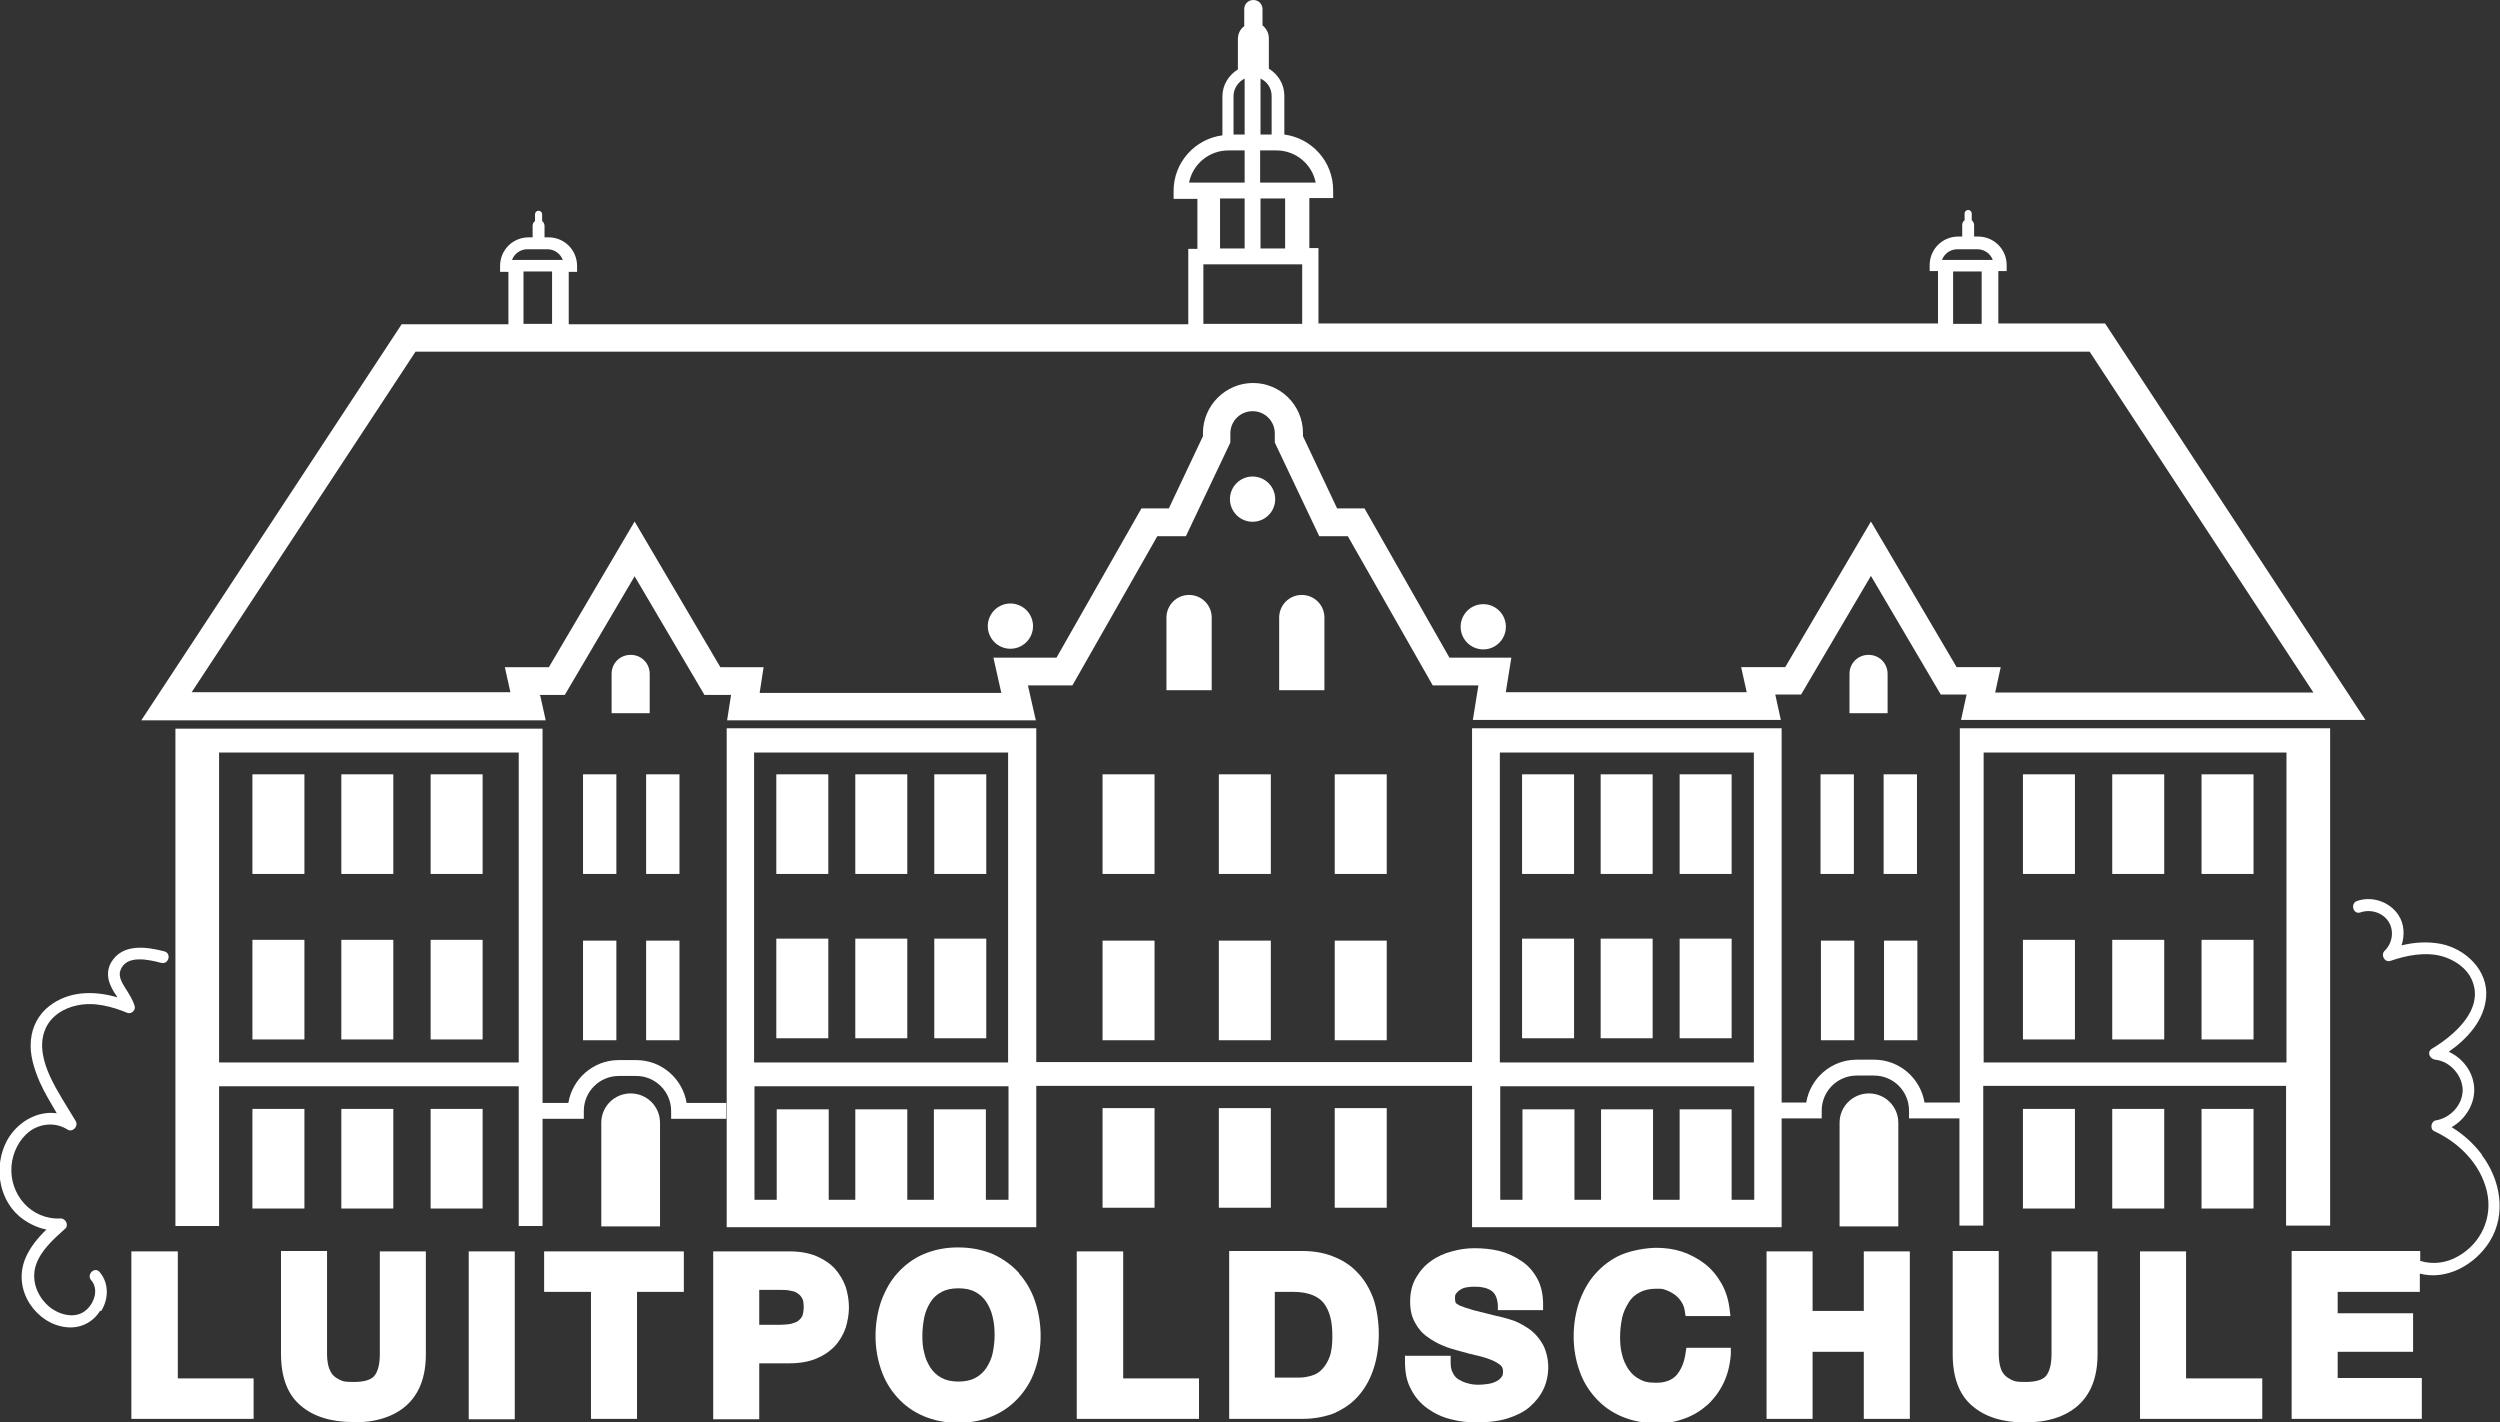 <?xml version="1.0" encoding="UTF-8"?>
<svg id="Dach" xmlns="http://www.w3.org/2000/svg" version="1.1" viewBox="0 0 629.9 358.4">
  <rect x="0" y="0" width="629.9" height="358.4" fill="#333333" stroke="none"/>
  <!-- Generator: Adobe Illustrator 29.6.0, SVG Export Plug-In . SVG Version: 2.1.1 Build 207)  -->
  <defs>
    <style>
      .st0 {
        fill: #fff;
      }
    </style>
  </defs>
  <path class="st0" d="M183,277.9h-10c-1-6.1-6.3-10.8-12.7-10.8h-4.4c-6.4,0-11.7,4.7-12.7,10.8h-6.5v-94.3H55.2s-11,0-11,0v125.3h11v-35.2h75.5v35.2h6v-27h10.4v-2c0-4.9,4-8.8,8.8-8.8h4.4c4.9,0,8.8,4,8.8,8.8v2h13.9v-4ZM130.7,267.7H55.2v-78.1h75.5v78.1Z"/>
  <rect class="st0" x="63.6" y="236.8" width="13.1" height="25.1"/>
  <rect class="st0" x="86" y="236.8" width="13.1" height="25.1"/>
  <rect class="st0" x="108.5" y="236.8" width="13.1" height="25.1"/>
  <rect class="st0" x="63.6" y="279.4" width="13.1" height="25.1"/>
  <rect class="st0" x="86" y="279.4" width="13.1" height="25.1"/>
  <rect class="st0" x="108.5" y="279.4" width="13.1" height="25.1"/>
  <rect class="st0" x="554.7" y="195.1" width="13.1" height="25.1"/>
  <rect class="st0" x="532.2" y="195.1" width="13.1" height="25.1"/>
  <rect class="st0" x="509.7" y="195.1" width="13.1" height="25.1"/>
  <rect class="st0" x="554.7" y="236.8" width="13.1" height="25.1"/>
  <rect class="st0" x="532.2" y="236.8" width="13.1" height="25.1"/>
  <rect class="st0" x="509.7" y="236.8" width="13.1" height="25.1"/>
  <rect class="st0" x="554.7" y="279.4" width="13.1" height="25.1"/>
  <rect class="st0" x="532.2" y="279.4" width="13.1" height="25.1"/>
  <rect class="st0" x="509.7" y="279.4" width="13.1" height="25.1"/>
  <rect class="st0" x="63.6" y="195.1" width="13.1" height="25.1"/>
  <rect class="st0" x="86" y="195.1" width="13.1" height="25.1"/>
  <rect class="st0" x="108.5" y="195.1" width="13.1" height="25.1"/>
  <rect class="st0" x="146.9" y="195.1" width="8.4" height="25.1"/>
  <path class="st0" d="M158.9,165c-2.7,0-4.8,2.1-4.8,4.8v9.9h9.6v-9.9c0-2.7-2.1-4.8-4.8-4.8Z"/>
  <path class="st0" d="M299.6,149.9c-3.2,0-5.7,2.6-5.7,5.7v18.3h11.4v-18.3c0-3.2-2.6-5.7-5.7-5.7Z"/>
  <path class="st0" d="M328,149.9c-3.2,0-5.7,2.6-5.7,5.7v18.3h11.4v-18.3c0-3.2-2.6-5.7-5.7-5.7Z"/>
  <path class="st0" d="M158.9,275.5c-4.1,0-7.4,3.3-7.4,7.4v26.1h14.8v-26.1c0-4.1-3.3-7.4-7.4-7.4Z"/>
  <rect class="st0" x="162.8" y="195.1" width="8.4" height="25.1"/>
  <rect class="st0" x="146.9" y="237" width="8.4" height="25.1"/>
  <rect class="st0" x="162.8" y="237" width="8.4" height="25.1"/>
  <rect class="st0" x="277.8" y="195.1" width="13.1" height="25.1"/>
  <rect class="st0" x="336.3" y="195.1" width="13.1" height="25.1"/>
  <rect class="st0" x="307.1" y="195.1" width="13.1" height="25.1"/>
  <rect class="st0" x="277.8" y="237" width="13.1" height="25.1"/>
  <rect class="st0" x="336.3" y="237" width="13.1" height="25.1"/>
  <rect class="st0" x="307.1" y="237" width="13.1" height="25.1"/>
  <rect class="st0" x="277.8" y="279.2" width="13.1" height="25.1"/>
  <rect class="st0" x="336.3" y="279.2" width="13.1" height="25.1"/>
  <rect class="st0" x="307.1" y="279.2" width="13.1" height="25.1"/>
  <rect class="st0" x="195.6" y="195.1" width="13.1" height="25.1"/>
  <rect class="st0" x="215.5" y="195.1" width="13.1" height="25.1"/>
  <rect class="st0" x="235.4" y="195.1" width="13.1" height="25.1"/>
  <rect class="st0" x="195.6" y="236.5" width="13.1" height="25.1"/>
  <rect class="st0" x="215.5" y="236.5" width="13.1" height="25.1"/>
  <rect class="st0" x="235.4" y="236.5" width="13.1" height="25.1"/>
  <rect class="st0" x="383.5" y="195.1" width="13.1" height="25.1"/>
  <rect class="st0" x="403.3" y="195.1" width="13.1" height="25.1"/>
  <rect class="st0" x="423.2" y="195.1" width="13.1" height="25.1"/>
  <rect class="st0" x="383.5" y="236.5" width="13.1" height="25.1"/>
  <rect class="st0" x="403.3" y="236.5" width="13.1" height="25.1"/>
  <rect class="st0" x="423.2" y="236.5" width="13.1" height="25.1"/>
  <path class="st0" d="M470.8,165c-2.7,0-4.8,2.1-4.8,4.8v9.9h9.6v-9.9c0-2.7-2.1-4.8-4.8-4.8Z"/>
  <path class="st0" d="M478.3,282.9c0-4.1-3.3-7.4-7.4-7.4s-7.4,3.3-7.4,7.4v26.1h14.8v-26.1Z"/>
  <rect class="st0" x="458.7" y="195.1" width="8.4" height="25.1"/>
  <rect class="st0" x="474.6" y="195.1" width="8.4" height="25.1"/>
  <rect class="st0" x="458.8" y="237" width="8.4" height="25.1"/>
  <rect class="st0" x="474.7" y="237" width="8.4" height="25.1"/>
  <path class="st0" d="M587.1,308.8v-125.3h-11s-82.3,0-82.3,0v94.3h-8.9c-1-6.1-6.3-10.8-12.7-10.8h-4.4c-6.4,0-11.7,4.7-12.7,10.8h-6.2v-88.3h0v-6h-78v3h0v81.1h-109.8v-78.1h0v-6h-78v3h0v122.7h78v-35.6h109.8v35.6h78v-27.4h10.1v-2c0-4.9,4-8.8,8.8-8.8h4.4c4.9,0,8.8,4,8.8,8.8v2h12.7v27h6v-35.2h76.3v35.2h11ZM254,302.3h-5.6v-22.8h-13.1v22.8h-6.7v-22.8h-13.1v22.8h-6.7v-22.8h-13.1v22.8h-5.6v-28.6h64v28.6ZM254,267.7h-64v-78.1h64v78.1ZM441.9,302.3h-5.6v-22.8h-13.1v22.8h-6.7v-22.8h-13.1v22.8h-6.7v-22.8h-13.1v22.8h-5.6v-28.6h64v28.6ZM441.9,267.7h-64v-78.1h64v78.1ZM499.8,267.7v-78.1h76.3v78.1h-76.3Z"/>
  <circle class="st0" cx="315.6" cy="125.8" r="5.7" transform="translate(78.6 369.2) rotate(-67.5)"/>
  <circle class="st0" cx="254.5" cy="157.8" r="5.7" transform="translate(11.4 332.5) rotate(-67.5)"/>
  <circle class="st0" cx="373.7" cy="157.8" r="5.7" transform="translate(-20.4 61.9) rotate(-9.2)"/>
  <path class="st0" d="M25.5,330.3c1.9-3,2-7-.4-9.8-1.3-1.5-3.4.7-2.1,2.1,1.9,2.2.8,5.6-1.2,7.4-2.6,2.4-6.6,1.4-9.2-.6-3.1-2.5-4.8-6.6-3.6-10.5,1.2-3.8,4.5-6.7,7.4-9.3,1-.8.2-2.6-1.1-2.6-7.5.4-13-6.1-12.4-13.3.3-3.3,1.9-6.6,4.5-8.6,2.8-2.1,6.6-2.4,9.6-.5,1.3.8,2.8-.8,2.1-2.1-2.2-3.7-4.7-7.4-6.5-11.3-1.6-3.5-2.8-7.8-1.3-11.6,1.3-3.5,4.7-5.6,8.2-6.3,4.3-.9,8.7.3,12.6,1.9,1.1.4,2.2-.8,1.8-1.8-.5-1.6-1.4-3-2.3-4.4-.8-1.3-1.8-2.9-1.3-4.4,1.4-4.2,7.2-2.8,10.3-2,1.9.5,2.7-2.4.8-2.9-4.6-1.2-10.6-2-13.4,2.8-1.1,1.9-1,4.1,0,6.1.4.9,1,1.8,1.6,2.7-5.8-1.7-12.2-1.7-17.2,2.2-2.7,2.1-4.3,5.2-4.6,8.5-.4,3.7.8,7.3,2.2,10.6,1.2,2.7,2.8,5.3,4.3,7.9-5-.7-10.1,2.3-12.6,7-3.2,6.1-2.2,14.3,3.1,18.9,2,1.7,4.4,2.9,6.9,3.4-2.1,2-4,4.3-5.2,7-1.7,3.9-1.3,8.1,1,11.7,2.1,3.2,5.4,5.5,9.2,5.9,3.5.4,6.7-1.2,8.5-4.1Z"/>
  <path class="st0" d="M625.4,291c-2.1-2.8-4.7-5.2-7.7-7,3.4-1.9,5.9-5.8,5.7-9.8-.2-4.1-2.8-7.5-6.4-9.2,4.7-3.3,8.9-7.9,9.4-13.7.6-6.8-5.2-12.3-11.5-13.5-3.3-.6-6.6-.4-9.8.4.8-2.5.7-5.3-.7-7.5-2.2-3.5-6.7-5-10.5-3.7-1.8.6-1,3.5.8,2.9,2.6-.9,5.6,0,7.1,2.3,1.5,2.3,1,5.5-1,7.4-1,1,0,3,1.5,2.5,4.1-1.4,8.6-2.3,12.9-1.2,3.2.9,6.4,3,7.7,6.2,3,7.3-4.6,13.8-10.1,17.1-1.4.8-.7,2.6.8,2.8,3.7.4,6.8,3.9,6.9,7.6,0,3.8-3.1,7.1-6.8,7.7-1.2.2-1.5,2.2-.4,2.7,6.3,2.9,11.7,8.3,13.3,15.2,1.5,6.5-1.4,13-7.2,16.3-2.9,1.7-6.3,2.2-9.6,1.2v-2.5h-32.4v42.3h32.8v-10.3h-21.2v-6.6h19v-9.7h-19v-5.4h20.7v-4.6c6.8,1.8,14-2.3,17.6-8.1,4.3-6.9,2.7-15.6-2-21.8Z"/>
  <polygon class="st0" points="33.1 315.3 33.1 357.5 63.9 357.5 63.9 347.3 44.8 347.3 44.8 315.3 33.1 315.3"/>
  <path class="st0" d="M89,358.4c5.6,0,10.1-1.4,13.3-4.2,3.3-2.9,5-7.2,5-13v-25.9h-11.6v25.9c0,2.6-.5,4.4-1.4,5.5-.9,1-2.6,1.5-5.2,1.5s-2.7-.2-3.6-.6c-.8-.4-1.5-.9-1.9-1.5-.4-.6-.7-1.3-.9-2.1-.2-.9-.3-1.9-.3-2.9v-25.9h-11.6v25.9c0,5.8,1.6,10.2,4.9,13,3.2,2.8,7.7,4.2,13.3,4.2Z"/>
  <rect class="st0" x="118.1" y="315.3" width="11.6" height="42.3"/>
  <polygon class="st0" points="160.5 357.5 160.5 325.5 172.3 325.5 172.3 315.3 137.1 315.3 137.1 325.5 148.9 325.5 148.9 357.5 160.5 357.5"/>
  <path class="st0" d="M191.3,343.5h7.6c2.6,0,4.9-.4,6.8-1.2,1.9-.8,3.5-1.9,4.7-3.2,1.2-1.3,2.1-2.9,2.7-4.6.5-1.7.8-3.4.8-5.1s-.3-3.5-.8-5.1c-.6-1.7-1.5-3.2-2.7-4.6-1.2-1.3-2.8-2.4-4.7-3.2-1.9-.8-4.2-1.2-6.8-1.2h-19.2v42.3h11.6v-14.1ZM191.3,325h5.2c.9,0,1.8,0,2.6.2.7.1,1.4.3,1.9.7.5.3.8.7,1.1,1.2.3.5.4,1.3.4,2.3s-.2,1.8-.4,2.3c-.3.5-.7.9-1.1,1.2-.5.3-1.2.5-1.9.7-.8.1-1.7.2-2.6.2h-5.2v-8.8Z"/>
  <path class="st0" d="M256.8,320.8c-1.8-2-4-3.6-6.6-4.8-2.6-1.1-5.5-1.7-8.8-1.7s-6.1.6-8.7,1.7c-2.6,1.1-4.8,2.8-6.6,4.8-1.8,2-3.1,4.4-4.1,7.1-.9,2.7-1.4,5.6-1.4,8.7s.5,5.9,1.4,8.5c.9,2.7,2.3,5,4.1,7,1.8,2,4,3.6,6.6,4.7,2.6,1.1,5.5,1.7,8.7,1.7s6.2-.6,8.7-1.7c2.6-1.1,4.8-2.7,6.6-4.7,1.8-2,3.2-4.3,4.1-7,.9-2.6,1.4-5.5,1.4-8.5s-.5-6-1.4-8.7c-.9-2.7-2.3-5.1-4.1-7.1ZM250.1,341c-.3,1.4-.9,2.6-1.6,3.7-.7,1-1.6,1.9-2.8,2.5-1.1.6-2.5.9-4.2.9s-3.1-.3-4.2-.9c-1.2-.6-2.1-1.5-2.8-2.5-.7-1.1-1.3-2.3-1.6-3.7-.4-1.4-.5-2.9-.5-4.5s.2-3.2.5-4.7c.3-1.4.9-2.7,1.6-3.8.7-1.1,1.6-1.9,2.8-2.5,1.1-.6,2.5-.9,4.2-.9s3.1.3,4.2.9c1.2.6,2.1,1.5,2.8,2.5.7,1.1,1.3,2.4,1.6,3.8.4,1.5.5,3.1.5,4.7s-.2,3-.5,4.5Z"/>
  <polygon class="st0" points="271.3 357.5 302.1 357.5 302.1 347.3 283 347.3 283 315.3 271.3 315.3 271.3 357.5"/>
  <path class="st0" d="M336.5,355.9c2.4-1.1,4.5-2.6,6.1-4.6,1.6-1.9,2.8-4.2,3.6-6.8.8-2.5,1.2-5.4,1.2-8.4s-.5-6.5-1.4-9c-1-2.6-2.3-4.8-4.1-6.6-1.7-1.8-3.8-3.1-6.2-4-2.3-.9-4.9-1.3-7.6-1.3h-18.4v42.3h18.4c3.2,0,6.1-.6,8.5-1.6ZM321.2,347.3v-21.8h4.7c1.9,0,3.5.3,4.8.8,1.2.5,2.2,1.2,2.9,2.1.7,1,1.3,2.2,1.6,3.5.4,1.5.5,3.2.5,5s-.2,3.7-.7,5c-.5,1.3-1.1,2.3-1.9,3.1-.7.8-1.6,1.3-2.6,1.6-1,.3-2.1.5-3.1.5h-6.2Z"/>
  <path class="st0" d="M354,341.5v1.5c0,2.7.4,5,1.5,7,1,2,2.4,3.6,4.2,4.9,1.7,1.2,3.7,2.2,5.9,2.7,2.2.6,4.4.8,6.7.8s5.3-.3,7.5-1c2.2-.7,4.1-1.6,5.6-2.9,1.5-1.3,2.7-2.8,3.5-4.5.8-1.7,1.2-3.6,1.2-5.6s-.6-4.6-1.7-6.2c-1-1.6-2.3-2.9-3.8-3.8-1.4-.9-2.8-1.6-4.3-2-1.4-.4-2.4-.7-3.1-.8-2.5-.6-4.4-1.1-6-1.5-1.4-.4-2.5-.8-3.3-1.1-.8-.4-1.1-.7-1.1-.7-.1-.2-.2-.6-.2-1.1s0-1,.3-1.3c.3-.4.6-.7,1-.9.4-.3.9-.5,1.4-.6.6-.1,1.2-.2,1.8-.2,1,0,1.8,0,2.6.2.7.1,1.4.4,1.9.7.5.3.9.7,1.2,1.3.3.6.5,1.3.6,2.3v1.4h11.4v-1.5c0-2.5-.5-4.7-1.5-6.5-1-1.8-2.3-3.3-4-4.4-1.6-1.1-3.5-2-5.5-2.5-2-.5-4.1-.7-6.3-.7s-3.8.3-5.7.8c-1.9.5-3.7,1.3-5.2,2.4-1.6,1.1-2.8,2.5-3.8,4.2-1,1.7-1.5,3.7-1.5,6s.4,3.8,1.2,5.3c.8,1.5,1.8,2.7,3.1,3.6,1.2.9,2.6,1.7,4.1,2.3,1.4.6,2.9,1,4.4,1.4,1.4.4,2.9.8,4.3,1.1,1.3.3,2.5.7,3.5,1.1.9.4,1.6.8,2.2,1.3.2.2.6.6.6,1.5s-.1,1.1-.4,1.5c-.4.5-.8.8-1.4,1.1-.6.3-1.3.5-2,.6-.8.1-1.6.2-2.3.2-1,0-2-.1-2.9-.4-.9-.2-1.6-.6-2.3-1-.6-.4-1.1-1-1.4-1.7-.4-.7-.5-1.6-.5-2.7v-1.5h-11.3Z"/>
  <path class="st0" d="M410.4,328.1c.7-1.1,1.6-1.9,2.8-2.5,1.1-.6,2.5-.9,4.2-.9s1.7.1,2.5.4c.8.3,1.5.7,2.2,1.2.6.5,1.2,1.1,1.6,1.8.4.6.7,1.4.8,2.2l.2,1.3h11.3l-.2-1.7c-.3-2.5-1-4.7-2.1-6.6-1.1-1.9-2.5-3.6-4.2-4.9-1.7-1.3-3.6-2.3-5.6-3-2.1-.7-4.3-1-6.6-1s-6.1.6-8.7,1.7c-2.6,1.1-4.8,2.8-6.6,4.8-1.8,2-3.1,4.4-4.1,7.1-.9,2.7-1.4,5.6-1.4,8.7s.5,5.9,1.4,8.5c.9,2.7,2.3,5,4.1,7,1.8,2,4,3.6,6.6,4.7,2.6,1.1,5.5,1.7,8.7,1.7s5-.4,7.2-1.2c2.2-.8,4.1-2,5.8-3.5,1.6-1.5,3-3.4,4-5.5,1-2.1,1.6-4.5,1.8-7.2v-1.6c.1,0-11.2,0-11.2,0l-.2,1.3c-.3,2.3-1.1,4.2-2.3,5.6-1.2,1.3-2.9,1.9-5.1,1.9s-3.1-.3-4.2-.9c-1.2-.6-2.1-1.5-2.8-2.5-.7-1.1-1.3-2.3-1.6-3.7-.4-1.4-.5-2.9-.5-4.5s.2-3.2.5-4.7c.3-1.4.9-2.7,1.6-3.8Z"/>
  <polygon class="st0" points="481.2 357.5 481.2 315.3 469.6 315.3 469.6 330.3 456.7 330.3 456.7 315.3 445.1 315.3 445.1 357.5 456.7 357.5 456.7 340.6 469.6 340.6 469.6 357.5 481.2 357.5"/>
  <path class="st0" d="M492,315.3v25.9c0,5.8,1.6,10.2,4.9,13,3.2,2.8,7.7,4.2,13.3,4.2s10.1-1.4,13.3-4.2c3.3-2.9,5-7.2,5-13v-25.9h-11.6v25.9c0,2.6-.5,4.4-1.4,5.5-.9,1-2.6,1.5-5.2,1.5s-2.7-.2-3.6-.6c-.8-.4-1.5-.9-1.9-1.5-.5-.6-.7-1.3-.9-2.1-.2-.9-.3-1.9-.3-2.9v-25.9h-11.6Z"/>
  <polygon class="st0" points="570 347.3 550.8 347.3 550.8 315.3 539.2 315.3 539.2 357.5 570 357.5 570 347.3"/>
  <path class="st0" d="M135.8,175.1h6.5l17.6-29.9,17.6,29.9h6.7l-1,6.4h77.8c0,.1-2-8.8-2-8.8h11.2l21.4-37.6h7.2l11.2-23.6v-2.3c0-3.1,2.5-5.6,5.6-5.6s5.6,2.5,5.6,5.6v2.3l11.2,23.6h7.2l21.4,37.6h11.5l-1.4,8.7h77.6s-1.4-6.4-1.4-6.4h6.5l17.6-29.9,17.6,29.9h6.5l-1.4,6.4h101.9l-65.6-99.9h-26.9v-13.2h2.1v-1.5c0-4-3.2-7.2-7.2-7.2h-1v-2.9c0-.5-.3-1-.6-1.2v-1.7c0-.5-.4-.9-.9-.9s-.9.4-.9.9v1.7c-.4.3-.6.7-.6,1.2v2.9h-1c-4,0-7.2,3.2-7.2,7.2v1.5h2.1v13.2h-156.1v-19h-2.3v-12.6h6v-2c0-7.2-5.4-13.1-12.3-14v-9.8c0-2.9-1.6-5.4-3.9-6.8v-7.7c0-1.3-.7-2.5-1.6-3.2V2.3c0-1.3-1-2.3-2.3-2.3s-2.3,1-2.3,2.3v4.3c-1,.7-1.6,1.9-1.6,3.2v7.7c-2.3,1.4-3.9,3.9-3.9,6.8v9.8c-6.9.9-12.3,6.8-12.3,14v2h6v12.6h-2.3v19h-156.1v-13.2h2.1v-1.5c0-4-3.2-7.2-7.2-7.2h-1v-2.9c0-.5-.3-1-.6-1.2v-1.7c0-.5-.4-.9-.9-.9s-.9.4-.9.9v1.7c-.4.3-.6.7-.6,1.2v2.9h-1c-4,0-7.2,3.2-7.2,7.2v1.5h2.1v13.2h-26.9l-65.6,99.8h101.9l-1.4-6.3ZM493.2,62.8h5c1.8,0,3.3,1.1,3.9,2.7h-12.8c.6-1.6,2.1-2.7,3.9-2.7ZM499.3,68.4v13.2h-7.2v-13.2h7.2ZM321.6,37.9c4.9,0,9,3.5,9.9,8.1h-14v-8.1h4.1ZM328.1,66.6v15h-24.9v-15h24.9ZM307.4,62.6v-12.6h6.2v12.6h-6.2ZM317.6,50h6.2v12.6h-6.2v-12.6ZM320.4,24.2v9.7h-2.8v-14.1c1.7.8,2.8,2.4,2.8,4.4ZM310.8,24.2c0-1.9,1.2-3.6,2.8-4.4v14.1h-2.8v-9.7ZM299.6,46c.9-4.6,5-8.1,9.9-8.1h4.1v8.1h-14ZM132.9,62.8h5c1.8,0,3.3,1.1,3.9,2.7h-12.8c.6-1.6,2.1-2.7,3.9-2.7ZM139.1,68.4v13.2h-7.2v-13.2h7.2ZM48.3,174.4l56.4-85.8h421.8l56.4,85.9h-80.2l1.4-6.4h-11.1l-21.6-36.7-21.6,36.7h-11.1l1.4,6.3h-60.7s1.4-8.7,1.4-8.7h-15.6l-21.4-37.6h-6.9l-8.6-18.2v-.8c0-7-5.7-12.6-12.6-12.6s-12.6,5.7-12.6,12.6v.8l-8.6,18.2h-6.9l-21.4,37.6h-15.9l2,8.9h-60.9c0-.1,1-6.5,1-6.5h-10.9l-21.6-36.7-21.6,36.7h-11.1l1.4,6.3H48.3Z"/>
</svg>